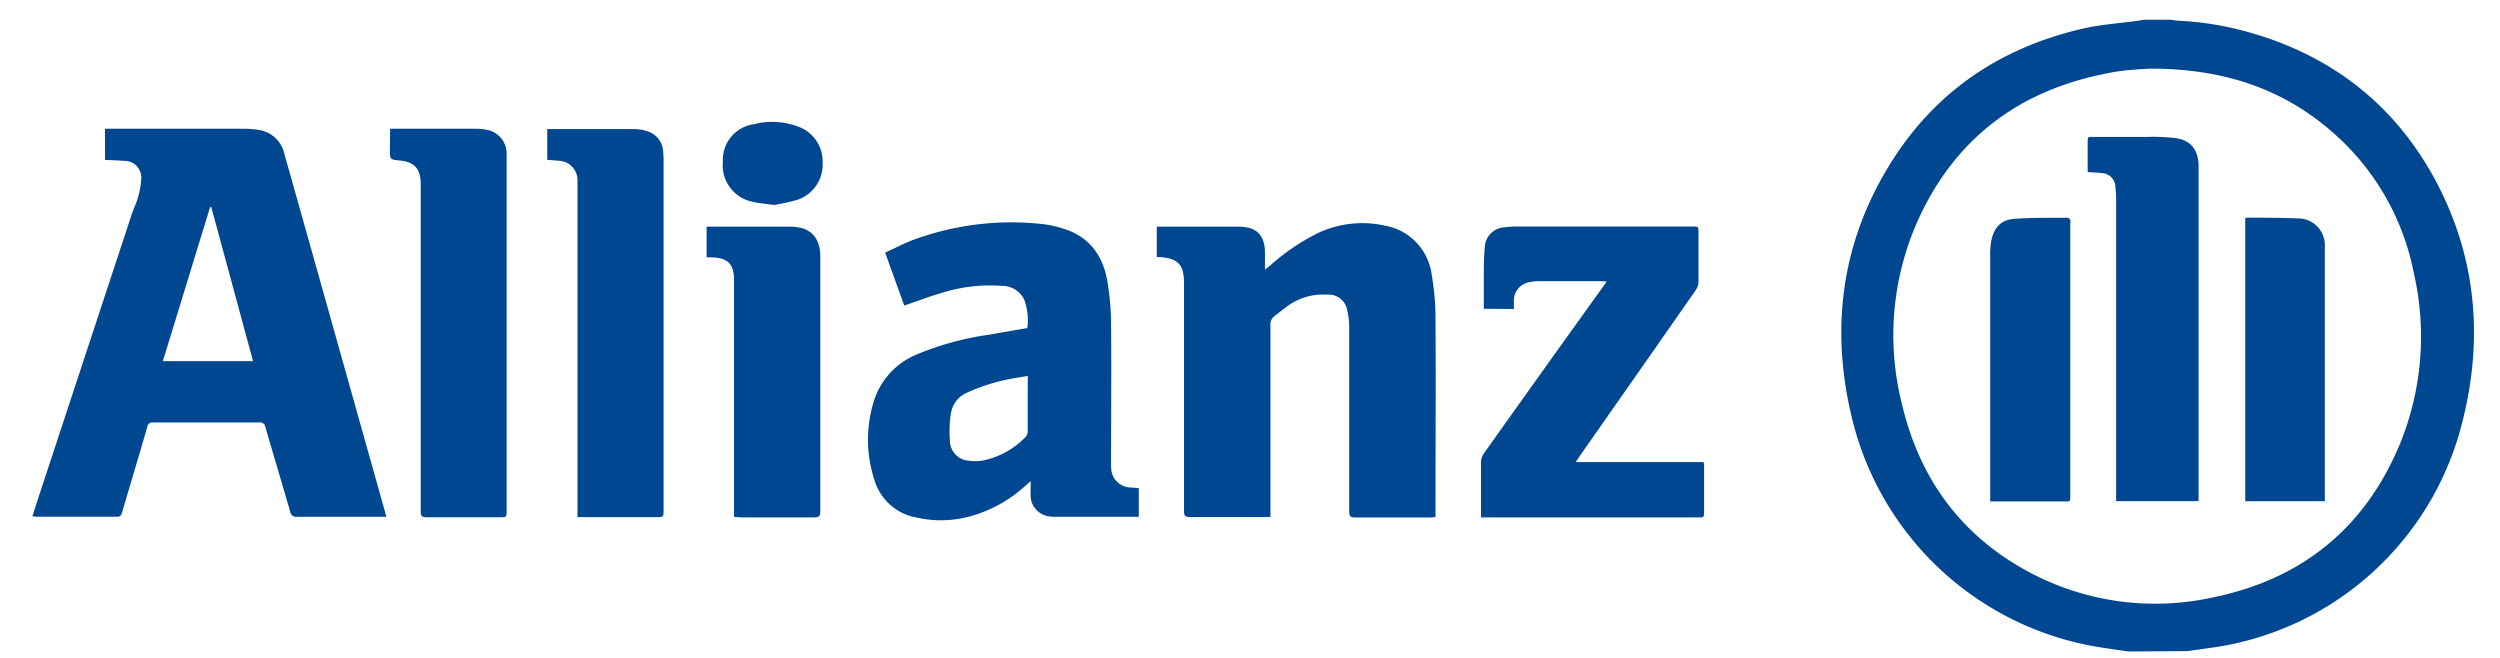 <svg id="Calque_1" data-name="Calque 1" xmlns="http://www.w3.org/2000/svg" viewBox="0 0 336.5 88.5"><defs><style>.cls-1{fill:#004792;}</style></defs><path class="cls-1" d="M286.49,87.69c-1.18-.17-2.36-.33-3.54-.52a40.92,40.92,0,0,1-33.63-30.71c-2.86-11.59-1.66-22.8,4.38-33.21s15-16.68,26.57-19.38c2.46-.58,5-.73,7.53-1.08l.75-.13h3.72a6.5,6.5,0,0,0,.75.12,42,42,0,0,1,8.79,1.32c11.45,3,20.25,9.59,25.91,20,5.56,10.3,6.58,21.27,3.75,32.54a40.54,40.54,0,0,1-34.36,30.62l-2.66.38Zm3.43-78.45c-.9,0-2.31.1-3.71.23A28.57,28.57,0,0,0,283,10c-11.14,2.3-19.42,8.42-24.4,18.7a37.75,37.75,0,0,0-2.56,25.84c2.44,10.25,8.3,18,17.75,22.82A36,36,0,0,0,298,80.38c11.88-2.46,20.32-9.34,25-20.55a38.21,38.21,0,0,0,1.88-23.17,33.6,33.6,0,0,0-11.36-19.24C306.9,11.79,299.08,9.32,289.92,9.24Z"/><path class="cls-1" d="M14.13,21.52V17.33H32.88a12.29,12.29,0,0,1,1.91.15,4.14,4.14,0,0,1,3.49,3.25L40.05,27q5.88,20.9,11.75,41.81l.2.75-.72,0c-3.74,0-7.49,0-11.23,0a.84.84,0,0,1-1-.73c-1.09-3.78-2.23-7.54-3.32-11.31a.75.75,0,0,0-.88-.66q-7.1,0-14.19,0a.72.72,0,0,0-.84.62c-1.11,3.84-2.26,7.66-3.39,11.49-.11.37-.23.59-.67.58H4.94a5.13,5.13,0,0,1-.57-.07c.25-.78.47-1.5.71-2.23q6.33-19.23,12.67-38.46c.26-.77.63-1.5.84-2.28A10.91,10.91,0,0,0,19,24.24a2.27,2.27,0,0,0-2.37-2.59C15.8,21.58,15,21.56,14.13,21.52Zm14.31,6.36h-.16L21.92,48.61H34.06Z"/><path class="cls-1" d="M155.7,34.59V30.51c.24,0,.47,0,.7,0h10.21a7.09,7.09,0,0,1,1.46.15c1.38.33,2.13,1.41,2.19,3.09,0,.79,0,1.58,0,2.54.33-.27.56-.43.78-.62a28.5,28.5,0,0,1,6.53-4.38,14,14,0,0,1,8.84-.92,7.7,7.7,0,0,1,6.3,6.63,35,35,0,0,1,.51,5.87c.05,8.71,0,17.43,0,26.14v.58a6.84,6.84,0,0,1-.76.06c-3.36,0-6.72,0-10.08,0-.62,0-.78-.17-.78-.79q0-12.5,0-25a9.24,9.24,0,0,0-.25-2,2.52,2.52,0,0,0-2.67-2.2A8.18,8.18,0,0,0,173.58,41c-.69.47-1.31,1-2,1.52a1.37,1.37,0,0,0-.58,1.25q0,12.49,0,25v.82c-.28,0-.51,0-.74,0-3.38,0-6.76,0-10.14,0-.6,0-.75-.18-.75-.76q0-15.17,0-30.32v-.32c0-2.61-.78-3.43-3.4-3.6A2.74,2.74,0,0,1,155.7,34.59Z"/><path class="cls-1" d="M138.73,64.76l-.72.63a18.14,18.14,0,0,1-7.26,4.06,14.72,14.72,0,0,1-7.37.21,7.21,7.21,0,0,1-5.69-5.08A17.43,17.43,0,0,1,117.62,54a10,10,0,0,1,5.75-6.28A39.18,39.18,0,0,1,133,45.07l5.28-.92a8.26,8.26,0,0,0-.41-3.8,3.28,3.28,0,0,0-3-1.87,21.52,21.52,0,0,0-8.28,1c-1.62.47-3.19,1.07-4.88,1.65L119.14,34c1.39-.63,2.71-1.34,4.11-1.83a38.24,38.24,0,0,1,17.17-2,14.83,14.83,0,0,1,2.93.68c3.35,1.11,5.12,3.62,5.7,7a35.47,35.47,0,0,1,.5,5.73c.06,6.19,0,12.38,0,18.56a8.24,8.24,0,0,0,.05,1.22,2.67,2.67,0,0,0,2.58,2.26c.36,0,.72.06,1.1.09v3.85c-.23,0-.46,0-.68,0-3.47,0-6.93,0-10.4,0a6.05,6.05,0,0,1-1.21-.09,2.88,2.88,0,0,1-2.27-3C138.71,66,138.73,65.48,138.73,64.76Zm-.39-14.16c-.7.12-1.33.22-2,.34a25.2,25.2,0,0,0-6.1,1.88A3.66,3.66,0,0,0,128,55.61a15.21,15.21,0,0,0-.14,3.63A2.71,2.71,0,0,0,130.31,62a6.44,6.44,0,0,0,1.91,0,11.07,11.07,0,0,0,5.86-3.22,1.18,1.18,0,0,0,.25-.74c0-1.71,0-3.42,0-5.13Z"/><path class="cls-1" d="M199.72,41.56c0-1.38,0-2.7,0-4s0-2.87.13-4.3a2.81,2.81,0,0,1,2.72-2.67,12.28,12.28,0,0,1,1.6-.1h23.57c.88,0,.88,0,.88.87,0,2.18,0,4.36,0,6.55a2.08,2.08,0,0,1-.35,1.11q-7.77,11.14-15.56,22.25c-.18.26-.35.53-.61.92h17.18a1.52,1.52,0,0,1,.09.33c0,2.2,0,4.41,0,6.61,0,.35-.11.53-.48.51-.15,0-.3,0-.45,0h-29.1v-.75c0-2.25,0-4.5,0-6.74a2,2,0,0,1,.34-1.05q8-11.26,16.09-22.51c.15-.2.29-.41.48-.69a5.78,5.78,0,0,0-.63-.05h-8.48a5.44,5.44,0,0,0-1.14.11,2.51,2.51,0,0,0-2.23,2.63c0,.31,0,.63,0,1Z"/><path class="cls-1" d="M52.51,17.33H64.1a7.3,7.3,0,0,1,1.4.14,3.23,3.23,0,0,1,2.69,3.15c0,.36,0,.73,0,1.09v47c0,.9,0,.91-.9.91-3.29,0-6.59,0-9.88,0-.63,0-.78-.18-.78-.8q0-21.72,0-43.46v-.58c0-2.06-.84-3-2.88-3.18-1.27-.13-1.27-.13-1.27-1.43Z"/><path class="cls-1" d="M77.73,69.62V25.15c0-.3,0-.6,0-.9a2.61,2.61,0,0,0-2.5-2.61l-1.57-.13V17.37c.21,0,.39,0,.58,0,3.7,0,7.4,0,11.1,0a5.75,5.75,0,0,1,1.7.27,3,3,0,0,1,2.22,2.78,12,12,0,0,1,.06,1.34V68.61c0,1,0,1-1,1H77.73Z"/><path class="cls-1" d="M98.8,69.57V37.74c0-2.22-.83-3.05-3.06-3.1h-.63V30.51c.22,0,.44,0,.67,0h10.59a6.48,6.48,0,0,1,1.46.17c1.59.4,2.46,1.61,2.58,3.49,0,.21,0,.42,0,.64q0,17,0,34c0,.65-.16.84-.81.83-3.34,0-6.68,0-10,0C99.36,69.61,99.11,69.59,98.8,69.57Z"/><path class="cls-1" d="M104.17,27.59c-1.14-.17-2.08-.23-3-.46a5,5,0,0,1-3.87-5.39,4.82,4.82,0,0,1,4.06-5,10.05,10.05,0,0,1,6,.27,5,5,0,0,1,3.37,4.89,5,5,0,0,1-3.43,5A25.6,25.6,0,0,1,104.17,27.59Z"/><path class="cls-1" d="M281,23.16V18.82c0-.48.36-.39.64-.39,2.44,0,4.88,0,7.32,0a26.67,26.67,0,0,1,3.9.16c2,.3,2.94,1.49,3.07,3.52,0,.53,0,1.07,0,1.6q0,21.4,0,42.82v.92H284.83v-.89q0-19.9,0-39.81a12.28,12.28,0,0,0-.1-1.6,1.89,1.89,0,0,0-1.86-1.85C282.29,23.22,281.72,23.21,281,23.16Z"/><path class="cls-1" d="M313,67.46H302.21V29.35a1.47,1.47,0,0,1,.26-.05c2.27,0,4.54,0,6.8.1a3.6,3.6,0,0,1,3.65,3.84c0,.81,0,1.62,0,2.44V67.46Z"/><path class="cls-1" d="M267.88,67.49v-.83q0-16.14,0-32.3a9.8,9.8,0,0,1,.12-1.79c.32-1.86,1.28-3,3.14-3.11,2.38-.19,4.78-.13,7.18-.15.12,0,.29.19.34.33a1.8,1.8,0,0,1,0,.57V66.56c0,1.12,0,.92-.93.93Z"/></svg>